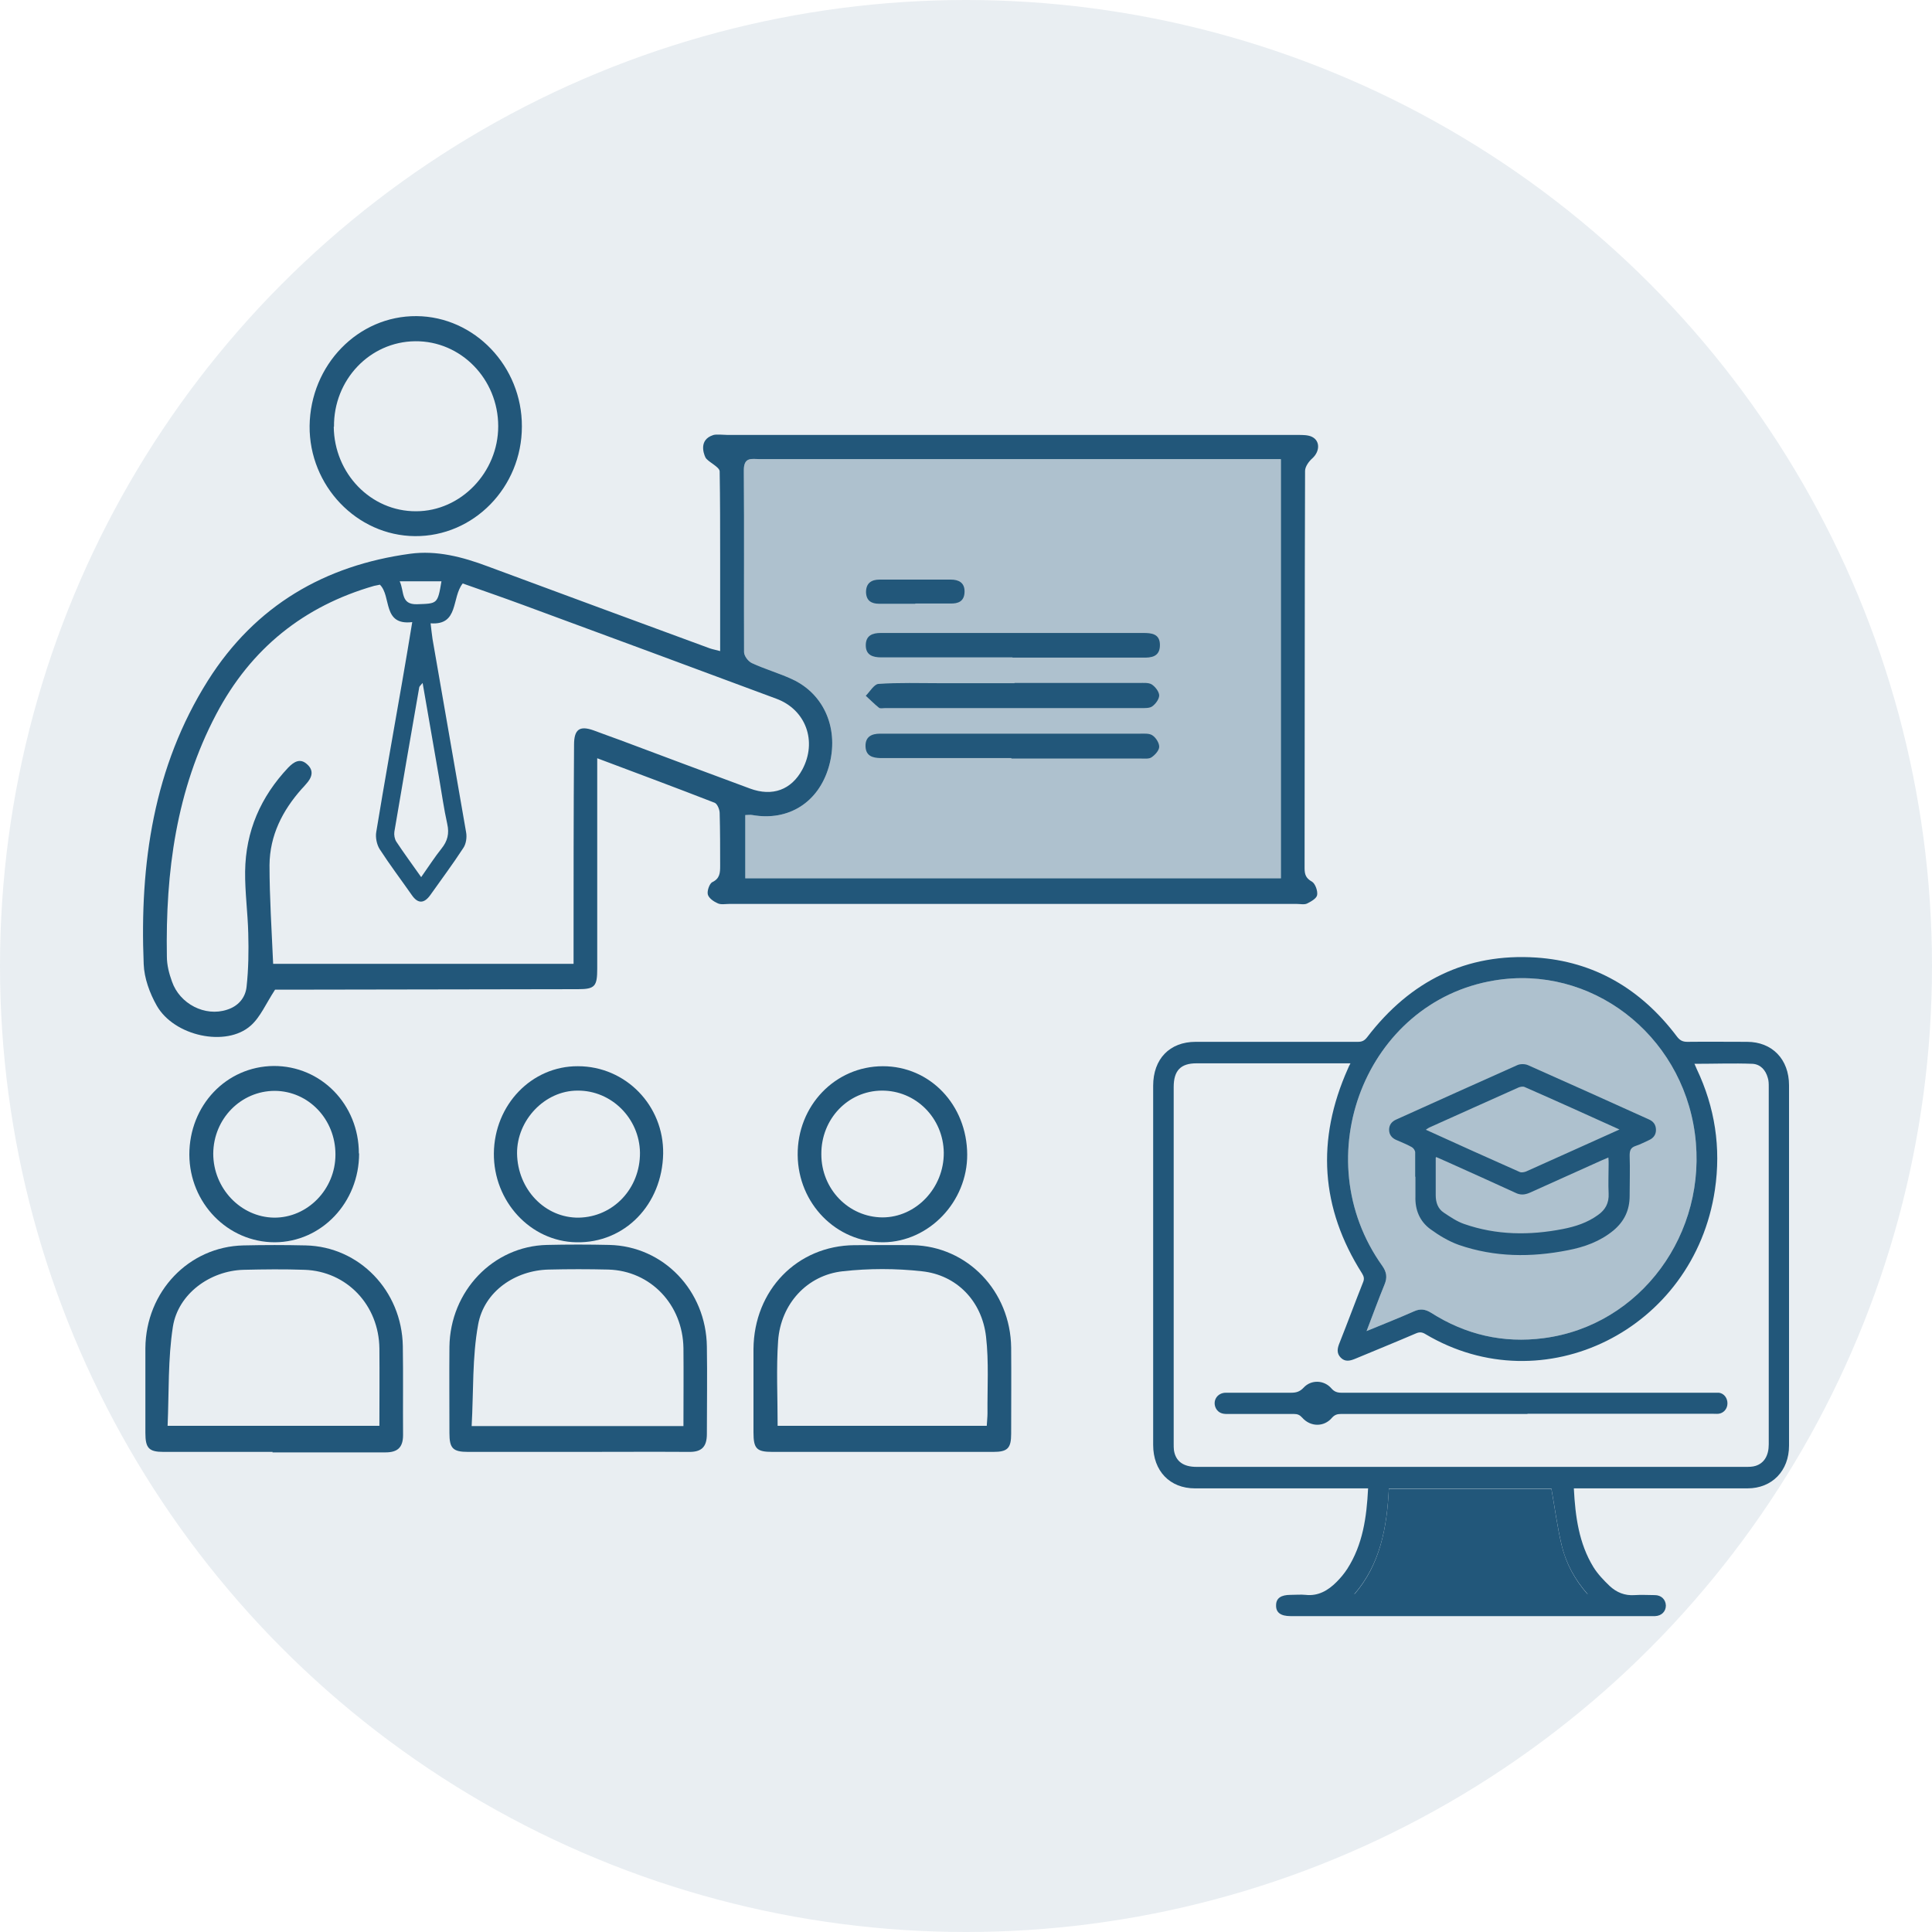 <?xml version="1.0" encoding="UTF-8"?>
<svg id="Layer_1" data-name="Layer 1" xmlns="http://www.w3.org/2000/svg" width="80" height="80" viewBox="0 0 80 80">
  <defs>
    <style>
      .cls-1 {
        opacity: .3;
      }

      .cls-1, .cls-2, .cls-3 {
        fill: #22577a;
        stroke-width: 0px;
      }

      .cls-2 {
        isolation: isolate;
        opacity: .1;
      }
    </style>
  </defs>
  <circle class="cls-2" cx="40" cy="40" r="40"/>
  <g id="_2428715812896" data-name=" 2428715812896">
    <path class="cls-3" d="M42.01,28.28c1.72,0,3.44,0,5.16,0,.18,0,.39-.02.52.06.14.09.3.29.31.45,0,.16-.15.36-.29.46-.11.08-.31.07-.47.07-3.53,0-7.06,0-10.59,0-.09,0-.21.03-.26-.02-.19-.15-.36-.33-.54-.49.17-.17.34-.47.52-.49.86-.06,1.72-.03,2.58-.03h3.06v-.02h0Z"/>
    <path class="cls-3" d="M41.92,27.22h-5.11c-.11,0-.22,0-.32,0-.33,0-.64-.08-.64-.5,0-.41.28-.51.62-.51.93,0,1.86,0,2.8,0,2.65,0,5.31,0,7.96,0h.11c.34,0,.69.03.69.5,0,.49-.36.53-.72.52-.63,0-1.26,0-1.88,0h-3.5s0,0,0,0Z"/>
    <path class="cls-3" d="M41.88,31.39h-5.27c-.05,0-.11,0-.16,0-.31-.01-.59-.08-.61-.47-.02-.42.26-.54.6-.54,1.08,0,2.15,0,3.23,0,2.51,0,5.02,0,7.53,0,.18,0,.39-.02.52.07.14.09.28.31.28.47,0,.15-.17.34-.32.44-.1.07-.28.05-.42.05-1.79,0-3.59,0-5.38,0h0s0-.01,0-.01Z"/>
    <path class="cls-3" d="M37.9,25c-.5,0-1,0-1.5,0-.31,0-.53-.12-.54-.48,0-.38.23-.52.56-.52.99,0,1.97,0,2.95,0,.32,0,.58.12.57.51-.01.39-.26.49-.59.48-.48,0-.97,0-1.45,0h0Z"/>
    <path class="cls-3" d="M18.29,24.07h-1.74c.2.42.03.97.72.95.84-.03.85,0,1.01-.95ZM17.44,36.32c.31-.44.56-.83.84-1.18.25-.31.33-.62.24-1.02-.14-.63-.23-1.28-.34-1.92-.22-1.29-.45-2.57-.68-3.92-.08.1-.13.13-.14.18-.35,1.99-.69,3.98-1.03,5.98-.02.13.01.3.08.41.31.47.65.93,1.03,1.47h0ZM11.31,39.91h12.44v-.54c0-2.84,0-5.69.02-8.53,0-.64.23-.8.8-.6.37.14.74.27,1.12.41,1.79.67,3.57,1.34,5.36,2,.94.35,1.72.05,2.17-.78.63-1.17.15-2.49-1.08-2.94-3.49-1.3-6.98-2.59-10.48-3.88-.84-.31-1.68-.6-2.5-.89-.47.59-.15,1.74-1.33,1.65.03.25.05.45.08.65.46,2.67.93,5.33,1.39,8,.04.21,0,.49-.12.66-.43.66-.9,1.29-1.36,1.94-.25.35-.51.38-.77,0-.44-.63-.91-1.25-1.33-1.9-.12-.19-.18-.49-.14-.71.34-2.07.71-4.13,1.07-6.2.14-.81.28-1.63.42-2.49-1.25.15-.85-1.07-1.34-1.55-.07.02-.16.03-.24.05-2.89.83-5.1,2.58-6.54,5.32-1.65,3.13-2.1,6.52-2.04,10.03,0,.35.09.7.21,1.03.32.93,1.37,1.47,2.28,1.17.45-.14.76-.48.81-.95.08-.73.09-1.47.07-2.21-.02-.85-.14-1.71-.13-2.56.02-1.68.65-3.1,1.78-4.3.24-.25.5-.41.79-.14.3.27.19.56-.05.82-.06.07-.12.14-.18.2-.79.89-1.32,1.92-1.33,3.15,0,1.35.09,2.7.15,4.08h0ZM53.03,19.01h-1.56c-6.67,0-13.35,0-20.03,0-.31,0-.64-.1-.64.46.02,2.51,0,5.02.01,7.53,0,.16.17.39.33.46.54.25,1.11.41,1.65.66,1.36.62,1.97,2.1,1.53,3.63-.43,1.48-1.67,2.26-3.16,2-.1-.02-.2,0-.3,0v2.62h22.18v-17.34h0ZM24.73,31.38c0,.93,0,1.76,0,2.59,0,2.04,0,4.09,0,6.13,0,.74-.09.86-.8.86-4.02.01-8.03.01-12.05.02-.21,0-.43,0-.49,0-.38.58-.61,1.14-1.01,1.49-1.01.9-3.17.44-3.89-.83-.29-.51-.52-1.14-.54-1.72-.17-4.16.41-8.17,2.66-11.74,1.97-3.12,4.85-4.77,8.37-5.25,1.1-.15,2.17.13,3.21.52,3.07,1.14,6.14,2.27,9.21,3.4.12.04.24.06.42.11v-3.82c0-1.21,0-2.42-.02-3.62,0-.19-.5-.4-.59-.58-.09-.19-.26-.73.31-.92.1-.05.48-.01.61-.01,7.88,0,15.75,0,23.63,0,.19,0,.41,0,.57.08.34.17.32.6.02.88-.15.13-.31.35-.31.53-.02,5.48-.01,10.97-.02,16.45,0,.27.06.42.31.56.13.08.24.38.21.55-.02.14-.25.27-.41.35-.12.06-.28.02-.43.02h-23.51c-.16,0-.34.04-.48-.03-.16-.07-.36-.21-.4-.36-.04-.15.07-.45.18-.51.32-.15.33-.39.33-.68,0-.72,0-1.45-.02-2.18,0-.15-.1-.39-.21-.43-1.59-.62-3.18-1.21-4.88-1.85h0Z"/>
    <path class="cls-3" d="M32.2,59.04h8.66c.01-.2.03-.36.03-.52-.01-1.06.06-2.13-.06-3.17-.17-1.48-1.22-2.56-2.66-2.71-1.08-.12-2.19-.12-3.27,0-1.48.16-2.57,1.35-2.68,2.88-.08,1.14-.02,2.3-.02,3.52h0ZM36.51,60.12c-1.51,0-3.01,0-4.52,0-.66,0-.79-.13-.79-.81,0-1.15,0-2.3,0-3.45.02-2.44,1.81-4.28,4.18-4.3.81,0,1.61-.01,2.42,0,2.26.05,4.04,1.9,4.07,4.24.01,1.19,0,2.38,0,3.57,0,.6-.15.75-.74.75-1.54,0-3.08,0-4.62,0h0Z"/>
    <path class="cls-3" d="M28.3,59.05c0-1.12.01-2.17,0-3.23-.03-1.8-1.36-3.2-3.11-3.25-.82-.02-1.65-.02-2.47,0-1.38.03-2.67.9-2.92,2.27-.25,1.36-.19,2.78-.27,4.21h8.78ZM23.95,60.12c-1.52,0-3.05,0-4.57,0-.63,0-.77-.15-.77-.78,0-1.19-.01-2.38,0-3.57.03-2.31,1.81-4.17,4.04-4.22.86-.02,1.72-.02,2.58,0,2.24.05,4.01,1.89,4.04,4.21.02,1.21,0,2.41,0,3.62,0,.52-.21.74-.71.74-1.54-.01-3.08,0-4.62,0Z"/>
    <path class="cls-3" d="M15.71,59.04c0-1.09.01-2.14,0-3.2-.02-1.8-1.35-3.2-3.1-3.26-.84-.03-1.68-.02-2.53,0-1.38.04-2.7.99-2.92,2.35-.21,1.34-.16,2.72-.22,4.11h8.76ZM11.29,60.12c-1.51,0-3.01,0-4.52,0-.61,0-.75-.16-.75-.79,0-1.17,0-2.34,0-3.51.02-2.34,1.8-4.2,4.06-4.25.86-.02,1.72-.02,2.58,0,2.21.05,3.98,1.87,4.02,4.17.02,1.23,0,2.45.01,3.68,0,.53-.24.72-.73.72-1.56,0-3.12,0-4.68,0h0Z"/>
    <path class="cls-3" d="M13.82,17.67c.02,1.94,1.54,3.51,3.41,3.5,1.85,0,3.4-1.61,3.4-3.52,0-1.96-1.55-3.54-3.44-3.52-1.88.02-3.38,1.6-3.36,3.54ZM17.18,22.2c-2.41-.02-4.38-2.09-4.36-4.56.03-2.53,2.01-4.57,4.43-4.55,2.4.02,4.37,2.08,4.36,4.57,0,2.52-2,4.56-4.43,4.54h0Z"/>
    <path class="cls-3" d="M13.89,47.8c0-1.45-1.11-2.62-2.51-2.63-1.4,0-2.54,1.15-2.55,2.6,0,1.43,1.13,2.63,2.52,2.65,1.38.01,2.54-1.17,2.54-2.61h0ZM14.87,47.76c0,2.03-1.55,3.67-3.49,3.68-1.95,0-3.53-1.62-3.54-3.63,0-2.04,1.53-3.65,3.49-3.67,1.96-.01,3.53,1.59,3.53,3.62h0Z"/>
    <path class="cls-3" d="M34.01,47.8c0,1.44,1.13,2.6,2.53,2.61,1.39,0,2.55-1.22,2.54-2.68-.02-1.44-1.16-2.58-2.57-2.57-1.4.01-2.51,1.18-2.5,2.63h0ZM40.05,47.8c.01,1.96-1.58,3.62-3.47,3.64-1.95.01-3.53-1.6-3.55-3.61-.02-2.04,1.55-3.68,3.53-3.68,1.95,0,3.48,1.6,3.49,3.66h0Z"/>
    <path class="cls-3" d="M23.91,45.16c-1.35,0-2.51,1.22-2.5,2.6.02,1.49,1.16,2.68,2.56,2.66,1.43-.03,2.54-1.21,2.53-2.69-.02-1.42-1.18-2.58-2.58-2.57ZM20.45,47.76c.02-2.02,1.57-3.62,3.48-3.61,1.98,0,3.56,1.63,3.53,3.62-.04,2.11-1.59,3.71-3.59,3.67-1.9-.03-3.44-1.69-3.42-3.69h0Z"/>
    <path class="cls-3" d="M65.75,66.02c-.54-.61-.91-1.29-1.09-2.06-.18-.76-.28-1.54-.42-2.32h-6.73c-.08,1.6-.35,3.12-1.43,4.37h9.67,0ZM56.58,55.12c.7-.29,1.34-.54,1.97-.82.26-.12.47-.09.71.06,1.43.91,2.99,1.27,4.66,1.05,4.01-.52,6.82-4.34,6.26-8.48-.56-4.13-4.32-7-8.31-6.33-5.31.88-7.84,7.33-4.63,11.82.18.26.21.48.09.77-.25.61-.48,1.24-.74,1.92h0ZM70.16,44.04c.04.09.07.16.1.23.75,1.58,1.01,3.25.75,5-.86,5.79-7.09,8.89-11.99,5.97-.13-.08-.24-.09-.38-.03-.84.36-1.7.71-2.54,1.06-.2.08-.4.13-.58-.05-.19-.19-.14-.4-.05-.62.33-.83.64-1.67.97-2.5.06-.14.04-.24-.04-.37-1.72-2.71-1.9-5.53-.59-8.47.03-.07.06-.14.11-.23h-6.38c-.65,0-.94.3-.94.98v14.78c0,.09,0,.18.01.26.07.46.39.69.93.69h18.24c1.5,0,3,0,4.5,0,.14,0,.28,0,.41-.04.36-.11.55-.43.55-.89,0-4.93,0-9.87,0-14.8,0-.13,0-.26-.04-.38-.09-.33-.31-.56-.63-.58-.79-.03-1.58,0-2.4,0h0ZM65.17,61.64c.06,1.16.21,2.27.81,3.25.18.29.42.54.67.78.29.27.63.41,1.04.38.28-.02.55,0,.83,0,.27,0,.45.18.46.43,0,.25-.18.43-.45.44-.06,0-.11,0-.16,0h-14.93c-.41,0-.61-.15-.6-.45,0-.29.2-.43.6-.43.21,0,.42-.02.62,0,.52.06.93-.18,1.28-.53.17-.17.32-.35.45-.55.64-1,.8-2.13.86-3.33h-7.17c-1.04,0-1.73-.72-1.73-1.8v-14.87c0-1.11.68-1.82,1.76-1.82,2.24,0,4.48,0,6.72,0,.17,0,.27-.05.38-.19,1.79-2.34,4.12-3.49,7-3.3,2.4.16,4.34,1.3,5.82,3.26.12.16.23.23.44.23.82-.01,1.65,0,2.47,0,1.04,0,1.74.72,1.74,1.8v14.92c0,1.04-.7,1.77-1.72,1.77-2.29,0-4.58,0-6.88,0h-.31Z"/>
    <path class="cls-3" d="M65.75,66.02h-9.67c1.08-1.25,1.35-2.78,1.43-4.37h6.73c.14.78.24,1.56.42,2.32.18.76.55,1.45,1.09,2.06h0Z"/>
    <path class="cls-3" d="M63.25,58.55c-2.58,0-5.15,0-7.73,0-.14,0-.25.03-.36.15-.33.4-.9.39-1.24,0-.1-.11-.19-.15-.33-.15-.93,0-1.86,0-2.79,0-.19,0-.35-.05-.45-.23-.16-.31.05-.65.41-.65.9,0,1.8,0,2.7,0,.21,0,.36-.04.52-.21.31-.34.85-.32,1.15.03.12.14.25.18.42.18,5.11,0,10.23,0,15.35,0,.09,0,.19,0,.28,0,.21.03.35.22.35.44,0,.22-.15.4-.36.43-.09.01-.18,0-.28,0h-7.64,0Z"/>
    <path class="cls-3" d="M59.45,47.94c0,.55,0,1.05,0,1.55,0,.3.09.56.33.72.27.18.55.37.84.47,1.34.47,2.72.48,4.1.21.51-.1,1.01-.26,1.45-.58.3-.21.46-.49.44-.89-.02-.41,0-.81,0-1.22,0-.08,0-.16-.01-.27-.11.05-.19.08-.26.11-1,.45-2,.9-3,1.35-.21.09-.39.1-.59,0-.92-.42-1.84-.84-2.76-1.25-.16-.07-.32-.14-.52-.23h0ZM67.06,46.77c-1.35-.61-2.63-1.19-3.93-1.76-.07-.03-.18-.01-.25.02-1.24.55-2.47,1.11-3.7,1.66-.04.02-.08.05-.14.09,1.32.6,2.6,1.18,3.89,1.75.07.03.18.01.26-.02.69-.31,1.38-.62,2.07-.93.58-.26,1.16-.52,1.8-.81h0ZM58.6,48.72c0-.34,0-.67,0-1,0-.08-.07-.18-.14-.22-.21-.12-.43-.2-.65-.3-.18-.08-.29-.22-.29-.42,0-.2.11-.34.29-.42,1.68-.76,3.35-1.51,5.03-2.26.12-.05.31-.05.44.01,1.67.74,3.33,1.49,4.99,2.24.19.08.3.22.3.44,0,.2-.11.34-.29.42-.18.08-.36.18-.55.24-.21.07-.25.19-.25.4.02.56,0,1.12,0,1.67,0,.6-.23,1.06-.67,1.43-.56.46-1.21.69-1.89.82-1.52.3-3.03.29-4.51-.22-.42-.15-.82-.39-1.19-.66-.43-.32-.63-.79-.61-1.35,0-.27,0-.54,0-.81h0Z"/>
  </g>
  <path class="cls-1" d="M53.03,19.01h-1.56c-6.67,0-13.35,0-20.03,0-.31,0-.64-.1-.64.46.02,2.51,0,5.02.01,7.53,0,.16.17.39.33.46.54.25,1.11.41,1.65.66,1.36.62,1.97,2.1,1.53,3.63-.43,1.48-1.67,2.26-3.16,2-.1-.02-.2,0-.3,0v2.62h22.18v-17.34h0Z"/>
  <path class="cls-1" d="M56.58,55.12c.7-.29,1.34-.54,1.97-.82.26-.12.47-.09.71.06,1.43.91,2.99,1.27,4.66,1.05,4.01-.52,6.82-4.34,6.26-8.48-.56-4.13-4.32-7-8.31-6.33-5.31.88-7.84,7.33-4.63,11.82.18.26.21.48.09.77-.25.61-.48,1.24-.74,1.92h0Z"/>
</svg>